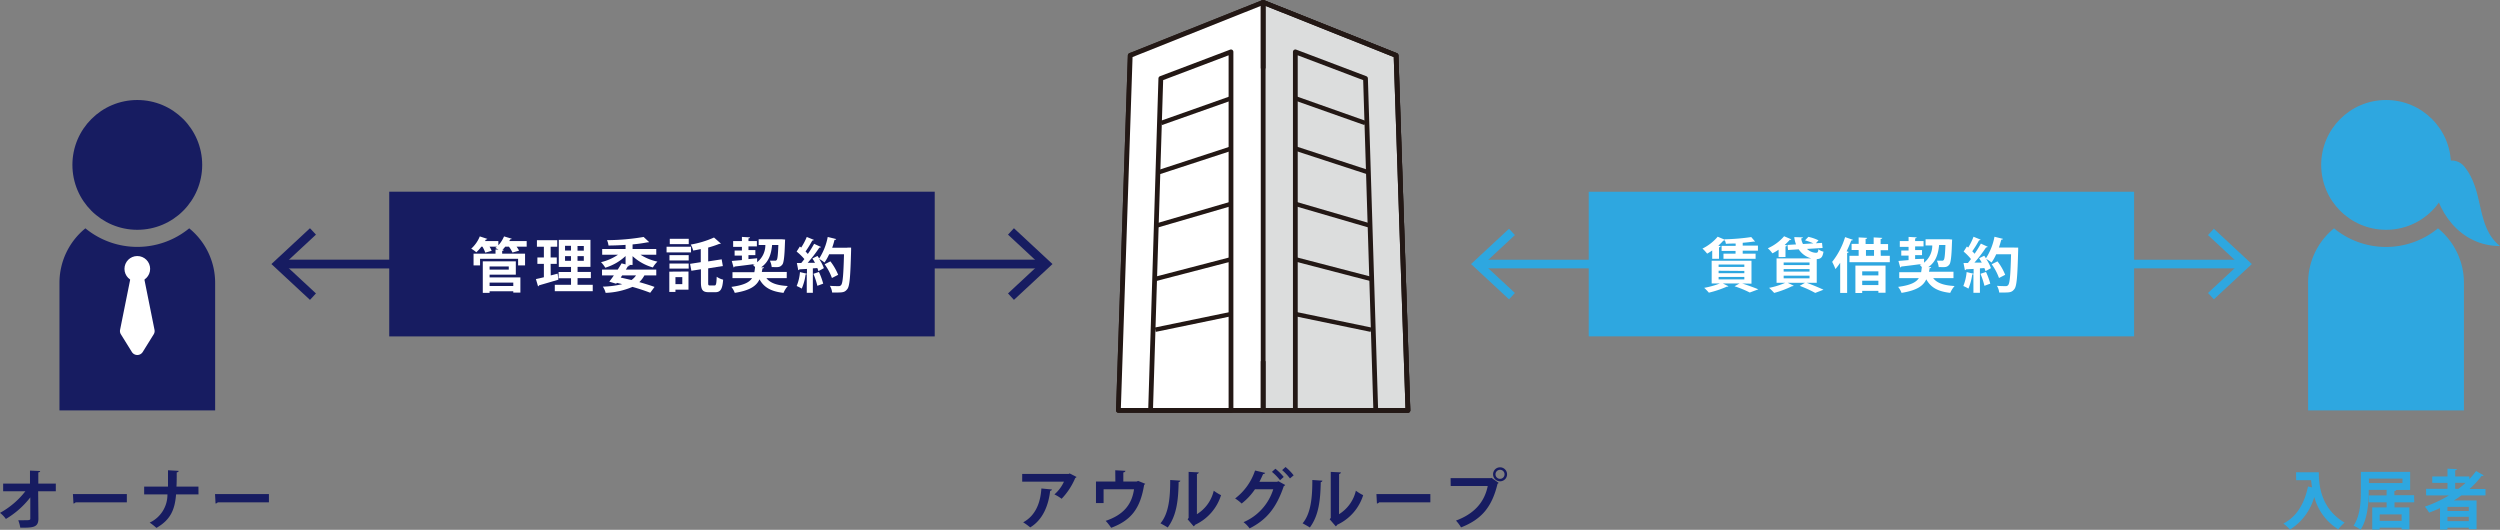<svg xmlns="http://www.w3.org/2000/svg" viewBox="0 0 492.71 104.41"><rect x="0" y="0" width="492.71" height="104.41" fill="#808080" stroke="none"/><defs><style>.cls-1,.cls-11{fill:#171c61;}.cls-2,.cls-5{fill:#fff;}.cls-3,.cls-9{fill:#2ea7e0;}.cls-10,.cls-12,.cls-4,.cls-7{fill:none;}.cls-4,.cls-5,.cls-6,.cls-7{stroke:#231815;stroke-linejoin:round;}.cls-4,.cls-5,.cls-6{stroke-linecap:round;stroke-width:0.94px;}.cls-6,.cls-8{fill:#dcdddd;}.cls-7{stroke-width:0.87px;}.cls-10,.cls-9{stroke:#2ea7e0;}.cls-10,.cls-11,.cls-12,.cls-9{stroke-miterlimit:10;}.cls-9{stroke-width:1.4px;}.cls-10{stroke-width:1.7px;}.cls-11,.cls-12{stroke:#171c61;}.cls-11{stroke-width:1.42px;}.cls-12{stroke-width:1.73px;}</style></defs><title>top-standard-fig3-1</title><g id="レイヤー_2" data-name="レイヤー 2"><g id="レイヤー_1-2" data-name="レイヤー 1"><path class="cls-1" d="M11,96.82H7.52l.05,5.35C7.6,104,6.46,104,4,104a8,8,0,0,0-.4-1.47c.33,0,.7,0,1,0,1.21,0,1.4,0,1.37-.39l0-4.11a17.15,17.15,0,0,1-4.81,4.25A5.32,5.32,0,0,0,0,101.08a16.2,16.2,0,0,0,5-4.26H.62V95.31H5.91l0-2.56,2,.08c0,.14-.1.24-.36.27l0,2.21H11Z"/><path class="cls-1" d="M14.37,97.37H25V99H14.91a.68.68,0,0,1-.43.24Z"/><path class="cls-1" d="M39.12,97.44H34.7c-.24,3-1.08,5-3.87,6.6A11,11,0,0,0,29.5,103,6.07,6.07,0,0,0,33,97.44H28.41V95.9h4.7c0-.46,0-1.88,0-3.22l2.1.12c0,.17-.14.26-.38.3,0,1,0,1.94-.05,2.8h4.33Z"/><path class="cls-1" d="M42.38,97.37H53V99H42.92a.68.68,0,0,1-.44.24Z"/><circle class="cls-1" cx="27.06" cy="32.5" r="12.79"/><path class="cls-1" d="M37.29,45a16.13,16.13,0,0,1-20.46,0,13.82,13.82,0,0,0-5.11,10.74V80.88H42.4V55.77A13.82,13.82,0,0,0,37.29,45Z"/><path class="cls-2" d="M30.29,65.89l-2.16,3.48a1.26,1.26,0,0,1-2.14,0l-2.16-3.48a1.21,1.21,0,0,1-.16-.91l2.16-10.73a1.26,1.26,0,0,1,2.46,0L30.45,65A1.21,1.21,0,0,1,30.29,65.89Z"/><circle class="cls-2" cx="27.06" cy="52.99" r="2.53"/><path class="cls-3" d="M452.52,93.08H457c0,2.43.34,7.13,5.08,9.92a7.51,7.51,0,0,0-1.24,1.33,10.87,10.87,0,0,1-4.74-6.39,11.06,11.06,0,0,1-4.79,6.43,8.24,8.24,0,0,0-1.29-1.19c2.6-1.32,4.15-3.92,4.85-7.3l.79.18c-.07-.5-.14-1-.18-1.42h-2.94Z"/><path class="cls-3" d="M475.81,99h-3.89v1h2.93v4.33h-1.53V104H469v.38h-1.47V100h2.83V99h-3.5V97.64h3.5V96.55h-3.53c0,1.52,0,5.47-1.61,7.86a6,6,0,0,0-1.37-.8c1.33-2,1.44-4.81,1.44-6.85V93H475v3.56h-3.69l.93,0c0,.12-.12.2-.35.24v.8h3.89Zm-8.94-4.67v.88h6.62v-.88Zm6.45,8.32v-1.27H469v1.27Z"/><path class="cls-3" d="M489.85,97.63h-4.73c-.48.35-1,.7-1.5,1h4.47v5.67h-1.53V104h-4.21v.38h-1.46v-4.24c-.7.32-1.43.63-2.15.89a8.59,8.59,0,0,0-.84-1.18,24.33,24.33,0,0,0,4.74-2.21h-4.49V96.34h4.21V95.16h-3V93.9h3V92.36l1.85.1c0,.13-.12.2-.33.25V93.9h2.8v.52A16.24,16.24,0,0,0,488,92.83l1.49.85a.29.29,0,0,1-.26.12.8.8,0,0,1-.15,0,18,18,0,0,1-2.38,2.57h3.16Zm-3.29,3.08V99.9h-4.21v.81Zm-4.21,2h4.21v-.86h-4.21Zm1.53-7.56v1.18h.65c.49-.38,1-.78,1.41-1.18Z"/><circle class="cls-3" cx="470.26" cy="32.5" r="12.79"/><path class="cls-3" d="M480.49,45A16.13,16.13,0,0,1,460,45a13.82,13.82,0,0,0-5.11,10.74V80.88H485.6V55.77A13.82,13.82,0,0,0,480.49,45Z"/><path class="cls-3" d="M479.32,34.44c.58,7.15,5.51,14.05,13.39,14.05-4.92-3.94-2.95-10.84-7.14-15.79C483.85,30.78,480.57,31.51,479.32,34.44Z"/><path class="cls-1" d="M212.17,94a.39.39,0,0,1-.25.19,13.49,13.49,0,0,1-2.69,4.11,8.64,8.64,0,0,0-1.42-.86,7.39,7.39,0,0,0,1.88-2.51h-8.23V93.41h9.16l.18-.11Zm-4.86,2.47c0,.13-.14.23-.34.27-.32,2.78-1.38,5.66-3.93,7.2a12.46,12.46,0,0,0-1.39-1c2.42-1.3,3.41-3.82,3.59-6.67Z"/><path class="cls-1" d="M219.8,92.68l2,.11c0,.14-.15.29-.41.32V94.9h2.62l.3-.12,1.4.57a.62.62,0,0,1-.22.2c-.75,4.6-2.51,7-6.5,8.47a10.77,10.77,0,0,0-1.08-1.37c3.53-1.18,5.16-3.24,5.59-6.23h-6v2.72H216V94.9h3.82Z"/><path class="cls-1" d="M232.62,94.73c0,.14-.13.25-.33.28-.06,3.65-.41,6.6-2.15,8.95-.37-.24-1-.59-1.43-.82,1.7-2,1.92-5.28,1.92-8.54Zm3.27,6.61a7.37,7.37,0,0,0,3.32-4.63,9.25,9.25,0,0,0,1.44.88,9.57,9.57,0,0,1-5.1,5.83.89.89,0,0,1-.3.31l-1.19-1.39.2-.27V93l2,.1a.39.39,0,0,1-.36.31Z"/><path class="cls-1" d="M253.29,95.58a.66.66,0,0,1-.28.24c-1.49,4.38-3.47,6.67-6.74,8.32a5.71,5.71,0,0,0-1.19-1.23,10.4,10.4,0,0,0,5.86-6.49h-3.6a12.39,12.39,0,0,1-2.63,2.82,8,8,0,0,0-1.29-1,11.4,11.4,0,0,0,3.93-5.51l2,.47a.43.43,0,0,1-.41.23c-.21.46-.5,1.1-.73,1.52h3.5l.24-.11Zm-1.93-3.2A10.78,10.78,0,0,1,253,94l-.72.64A10.25,10.25,0,0,0,250.68,93Zm2-.34a10.25,10.25,0,0,1,1.6,1.64l-.73.61a10.52,10.52,0,0,0-1.54-1.64Z"/><path class="cls-1" d="M260.63,94.73a.35.35,0,0,1-.33.28c-.07,3.65-.41,6.6-2.15,8.95-.37-.24-1-.59-1.43-.82,1.69-2,1.92-5.28,1.92-8.54Zm3.27,6.61a7.41,7.41,0,0,0,3.32-4.63,8.8,8.8,0,0,0,1.44.88,9.56,9.56,0,0,1-5.11,5.83.87.87,0,0,1-.29.31l-1.2-1.39.21-.27V93l2,.1a.37.37,0,0,1-.35.31Z"/><path class="cls-1" d="M271.27,97.37H281.9V99H271.81a.68.68,0,0,1-.44.24Z"/><path class="cls-1" d="M285.89,94.23h7.95l.11-.06,1.42,1a1.08,1.08,0,0,1-.23.18c-1.14,4.76-3.3,7.06-7.19,8.59a7.9,7.9,0,0,0-1-1.34c3.45-1.28,5.6-3.5,6.26-6.82h-7.3Zm9.74-2.13a1.38,1.38,0,1,1-1.37,1.38A1.37,1.37,0,0,1,295.63,92.1Zm.89,1.38a.88.88,0,0,0-.89-.89.89.89,0,1,0,0,1.78A.88.88,0,0,0,296.52,93.48Z"/><polygon class="cls-4" points="248.95 80.88 220.42 80.88 222.75 10.92 248.95 0.47 248.95 80.88"/><polygon class="cls-5" points="275.14 10.92 248.95 0.47 222.75 10.92 220.42 80.88 248.95 80.88 277.48 80.88 275.14 10.92"/><polygon class="cls-6" points="277.48 80.88 248.95 80.88 248.95 0.47 275.14 10.92 277.48 80.88"/><line class="cls-7" x1="228.85" y1="24.24" x2="248.95" y2="17.13"/><line class="cls-7" x1="248.95" y1="17.13" x2="269.04" y2="24.24"/><line class="cls-7" x1="228.4" y1="33.93" x2="248.99" y2="27.2"/><line class="cls-7" x1="269.58" y1="33.93" x2="248.99" y2="27.2"/><line class="cls-7" x1="227.69" y1="44.53" x2="248.95" y2="38.33"/><line class="cls-7" x1="248.95" y1="38.33" x2="270.21" y2="44.53"/><line class="cls-7" x1="227.69" y1="54.98" x2="248.95" y2="49.45"/><line class="cls-7" x1="248.95" y1="49.45" x2="270.21" y2="54.98"/><line class="cls-7" x1="227.69" y1="64.98" x2="248.95" y2="60.58"/><line class="cls-7" x1="248.95" y1="60.58" x2="270.21" y2="64.98"/><rect class="cls-2" x="242.74" y="13.49" width="6.27" height="57.69"/><rect class="cls-8" x="249.24" y="13.49" width="6.27" height="57.69"/><polygon class="cls-4" points="255.29 80.88 255.29 10.22 269.12 15.46 271.14 80.88 255.29 80.88"/><polygon class="cls-4" points="242.61 80.88 242.61 10.22 228.78 15.46 226.76 80.88 242.61 80.88"/><polygon class="cls-4" points="277.48 80.88 248.95 80.88 248.95 0.47 275.14 10.92 277.48 80.88"/><rect class="cls-9" x="313.81" y="38.49" width="106.09" height="27.1"/><path class="cls-2" d="M337.45,51V49.36q-.49.35-1,.63a8.31,8.31,0,0,0-.92-1,9.3,9.3,0,0,0,3-2.34l1.39.59,0-.08a42,42,0,0,0,5.22-.44l.76.89a.25.25,0,0,1-.16,0h-.11c-.6.09-1.36.17-2.17.24v.55h3v1h-3V50H346v1h-6.33V50h2.38v-.54H339.3v-1h2.77V48c-.65,0-1.3,0-1.92.06a3.81,3.81,0,0,0-.21-.72.35.35,0,0,1-.29.07,9.76,9.76,0,0,1-1,1l.44.12c0,.11-.11.19-.3.21V51Zm5.92,4.87h0c1.14.37,2.4.83,3.17,1.15l-1.69.63a20.17,20.17,0,0,0-3-1.23l1-.56h-3.32l1.12.55a.3.3,0,0,1-.22.09h-.11a20.56,20.56,0,0,1-3.53,1.18,10.32,10.32,0,0,0-.92-.95,16.75,16.75,0,0,0,3.08-.86h-1.61V51.39h7.85v4.52Zm-4.66-3.73v.47h5.07v-.47Zm0,1.22v.48h5.07V53.4Zm0,1.22v.49h5.07v-.49Z"/><path class="cls-2" d="M350.53,50.67V49.21a11.67,11.67,0,0,1-1.21.72,6.86,6.86,0,0,0-.91-1,9,9,0,0,0,3.21-2.37l1.43.61a.29.29,0,0,1-.31.09,10.33,10.33,0,0,1-1,1l.45.11c0,.09-.12.17-.3.2v2.08Zm7.52,5.06h-2c1.2.43,2.54,1,3.33,1.37l-1.63.63a22,22,0,0,0-3.06-1.39l1.05-.61h-3.43l1.2.58a.27.27,0,0,1-.21.1h-.12a19.56,19.56,0,0,1-3.52,1.32,12.54,12.54,0,0,0-1-1,14.58,14.58,0,0,0,3.19-1h-1.72v-4.8H357a4.29,4.29,0,0,1-2.5-1.79l-2.11.13-.1-1,1.68-.1a5.52,5.52,0,0,1-.35-1.44l1.69.05c0,.11-.11.19-.32.21a3.22,3.22,0,0,0,.35,1.1l2.06-.13a13,13,0,0,0-1.66-.59l.66-.69a8.36,8.36,0,0,1,2,.69l-.52.57,1.21-.07.11,1-3.07.19a2.68,2.68,0,0,0,1.75.76c.32,0,.44-.08.5-.7a2.41,2.41,0,0,0,1,.48c-.18,1.14-.52,1.43-1.33,1.47Zm-6.52-4v.51h5.1v-.51Zm0,1.3v.5h5.1v-.5Zm0,1.3v.52h5.1v-.52Z"/><path class="cls-2" d="M362.67,51.79a12.52,12.52,0,0,1-.93,1.24,13.67,13.67,0,0,0-.65-1.42,14.82,14.82,0,0,0,2.55-4.88l1.54.53a.3.3,0,0,1-.33.13c-.27.71-.57,1.43-.91,2.13l.4.13c0,.09-.12.17-.3.2v7.88h-1.37Zm8-1.38h1.78v1.26H364.5V50.41h1.81V49.27h-1.39V48.06h1.39V46.79l1.67.09c0,.12-.1.19-.3.21v1h1.59V46.79l1.69.09c0,.12-.11.19-.32.22v1h1.47v1.21h-1.47Zm-5,7.34v-5.4h5.94v5.34h-1.41v-.37h-3.19v.43Zm4.53-4.27h-3.19v.8h3.19Zm-3.19,2.7h3.19v-.85h-3.19Zm.74-6.91v1.14h1.59V49.27Z"/><path class="cls-2" d="M385,54.82h-4c.78,1,2.13,1.43,4.22,1.55a5.16,5.16,0,0,0-.86,1.35c-2.46-.28-3.84-1.07-4.72-2.67-.6,1.29-1.85,2.19-4.88,2.67a4.08,4.08,0,0,0-.67-1.18c2.39-.32,3.52-.87,4.08-1.72h-3.86V53.64h4.31a9.19,9.19,0,0,0,.14-1,3,3,0,0,0-.43-.44,2.7,2.7,0,0,0,.38-.17v0c-1.49.2-3,.39-4,.5a.23.23,0,0,1-.2.18l-.36-1.28,2-.17v-.88h-1.44v-1h1.44v-.72h-1.73V47.51h1.73v-.82l1.59.09c0,.1-.09.17-.3.21v.52h1.66v1.05h-1.66v.72h1.36v1h-1.36v.78L379.2,51v.77a4.28,4.28,0,0,0,1.62-3.39h-1.32V47.15H384l.74.06c-.07.61-.06,4.3-.54,4.91s-.82.54-2.11.51a3.9,3.9,0,0,0-.36-1.25c.4,0,.77,0,1,0a.37.37,0,0,0,.35-.15c.17-.2.26-1,.33-2.94h-1.24c-.18,1.69-.57,3.27-2.14,4.36l.57,0c0,.12-.13.2-.32.22,0,.24-.07.47-.11.69H385Z"/><path class="cls-2" d="M397,48.8l.75,0c0,.12,0,.31,0,.46-.14,5.28-.28,7.11-.74,7.7s-.79.69-2,.69l-1,0a3.15,3.15,0,0,0-.45-1.32c.74.06,1.4.06,1.71.06a.56.56,0,0,0,.5-.2c.34-.35.47-2.05.58-6.08h-2.93a9.19,9.19,0,0,1-.92,1.63,7.53,7.53,0,0,0-1.06-.72,8.4,8.4,0,0,1,.94,1.83l-1.07.59a5.81,5.81,0,0,0-.22-.61l-.88.06V57.7h-1.28V54c0,.07-.13.09-.24.08a10.39,10.39,0,0,1-.75,2.8,7.17,7.17,0,0,0-1-.51,9.58,9.58,0,0,0,.65-2.75l1.38.33V53l-1.5.08a.22.22,0,0,1-.22.16l-.27-1.4h.86c.19-.24.4-.5.61-.78A10.32,10.32,0,0,0,387,49.58l.64-1,.26.21a12,12,0,0,0,1.05-2.13l1.4.57a.31.31,0,0,1-.31.13,19.51,19.51,0,0,1-1.34,2.16,6.6,6.6,0,0,1,.46.49,21.6,21.6,0,0,0,1.24-2l1.36.63a.4.4,0,0,1-.34.12,25.65,25.65,0,0,1-2.3,3l1.46,0c-.17-.3-.35-.59-.52-.86l1-.5.34.5a11.86,11.86,0,0,0,1.68-4.24l1.66.41c0,.11-.14.17-.32.16-.13.51-.28,1-.46,1.55H397Zm-5.9,7.53a15.18,15.18,0,0,0-.78-2.37l1.09-.36a14.46,14.46,0,0,1,.84,2.3Zm2.57-4.82a11,11,0,0,1,1.52,2.65l-1.22.63a10.73,10.73,0,0,0-1.44-2.71Z"/><line class="cls-10" x1="291.77" y1="52.04" x2="319.96" y2="52.04"/><polygon class="cls-3" points="297.4 58.99 298.56 57.74 292.42 52.04 298.56 46.33 297.4 45.09 289.92 52.04 297.4 58.99"/><line class="cls-10" x1="441.95" y1="52.04" x2="413.76" y2="52.04"/><polygon class="cls-3" points="436.32 45.09 435.16 46.33 441.3 52.04 435.16 57.74 436.32 58.99 443.8 52.04 436.32 45.09"/><rect class="cls-11" x="77.42" y="38.49" width="106.09" height="27.1"/><path class="cls-2" d="M103.8,47.51v1.1h-2a4.76,4.76,0,0,1,.5.79l-1.3.37a6.37,6.37,0,0,0-.7-1.16h-.72a5.5,5.5,0,0,1-.56.62h.25c0,.12-.1.19-.3.21V50h4.51V52.3h-1.37V51h-7.5V52.3H93.33V50h4.33v-.82l.59,0-.63-.31.32-.26H96.48a4.93,4.93,0,0,1,.42.82l-1.26.36a6.44,6.44,0,0,0-.56-1.18h-.21a7.1,7.1,0,0,1-1,1.11,6.44,6.44,0,0,0-1-.71,6.55,6.55,0,0,0,1.69-2.42l1.49.49a.31.31,0,0,1-.29.12l-.17.31h2.63v.83a6,6,0,0,0,1.12-1.75l1.5.45c0,.1-.15.14-.29.12a3.84,3.84,0,0,1-.18.35Zm-7.31,6.62v.54h6.07v3h-1.4V57.4H96.49v.32H95.15V51.51h6.51v2.62Zm3.78-1.62H96.49v.62h3.78Zm.89,3.19H96.49v.66h4.67Z"/><path class="cls-2" d="M108.54,54.28l1.36-.35s0,0,.15,1.19c-1.39.41-2.87.85-3.81,1.11a.27.27,0,0,1-.2.2L105.62,55c.44-.09,1-.22,1.57-.36V52h-1.28V50.74h1.28V48.63h-1.37V47.34h4v1.29h-1.3v2.11h1.21V52h-1.21Zm5.28,1.85h3v1.26h-7.48V56.13h3.2V54.84h-2.45V53.61h2.45v-1h-2.41V47.27h6.24v5.32h-2.54v1h2.62v1.23h-2.62Zm-2.46-7.68v.92h1.17v-.92Zm0,2.95h1.17v-.92h-1.17Zm3.7-2v-.92h-1.24v.92Zm0,2v-.92h-1.24v.92Z"/><path class="cls-2" d="M126.23,50.2a10,10,0,0,0,3.34,1.36,5.5,5.5,0,0,0-.9,1.15,9.81,9.81,0,0,1-4-2.23v1.73h-1l.44.11c0,.11-.14.16-.35.14-.13.21-.27.45-.42.68h6v1.14H127a5.37,5.37,0,0,1-1,1.32c1.16.33,2.23.66,3,.95l-.85,1.15c-.91-.36-2.14-.77-3.5-1.16a14.81,14.81,0,0,1-5.29,1.18,3.92,3.92,0,0,0-.55-1.23,18,18,0,0,0,3.82-.49l-1.06-.26-.13.18-1.36-.41c.27-.35.59-.77.9-1.23h-2.33V53.14h3.09c.28-.43.54-.85.77-1.24l.78.21V50.46a10.08,10.08,0,0,1-4,2.3,5.56,5.56,0,0,0-.84-1.09,10,10,0,0,0,3.35-1.47h-3.12V49.07h4.61v-.81c-1.12.08-2.27.12-3.36.13a4.39,4.39,0,0,0-.29-1.06,43.89,43.89,0,0,0,7.21-.63l1.07,1a.27.27,0,0,1-.19.06h-.13a29.58,29.58,0,0,1-2.93.41v.91h4.67V50.2Zm-3.9,4.5,2.12.49a3.39,3.39,0,0,0,.9-.91h-2.73Z"/><path class="cls-2" d="M136.19,48.63v1.11h-4.82V48.63Zm-.5,4.88v3.58h-2.57v.45h-1.21v-4Zm-3.75-2.17V50.28h3.79v1.06Zm0,1.6v-1h3.79v1Zm3.8-5.88v1.06H132V47.06Zm-1.27,7.56h-1.35V56h1.35Zm5.1,1c0,.55,0,.64.36.64h.9c.3,0,.37-.34.42-1.72a3.86,3.86,0,0,0,1.27.58c-.14,1.82-.49,2.47-1.55,2.47h-1.29c-1.2,0-1.54-.45-1.54-2V53.07l-1.88.29L136,52l2.11-.33V49.09c-.5.1-1,.21-1.49.29a5.42,5.42,0,0,0-.48-1.18,19,19,0,0,0,4.58-1.39L142.07,48c-.06.07-.18.07-.33.07a19,19,0,0,1-2.17.72v2.73l2.66-.41.23,1.32-2.89.46Z"/><path class="cls-2" d="M155.05,54.82h-4c.79,1,2.13,1.43,4.22,1.55a4.88,4.88,0,0,0-.85,1.35c-2.47-.28-3.85-1.07-4.73-2.67-.6,1.29-1.85,2.19-4.88,2.67a4.08,4.08,0,0,0-.67-1.18c2.4-.32,3.52-.87,4.08-1.72h-3.86V53.64h4.31a9.19,9.19,0,0,0,.14-1,3,3,0,0,0-.43-.44,3.52,3.52,0,0,0,.39-.17v0c-1.5.2-3,.39-4,.5a.23.23,0,0,1-.19.18l-.36-1.28,2-.17v-.88h-1.44v-1h1.44v-.72h-1.73V47.51h1.73v-.82l1.6.09c0,.1-.1.17-.31.21v.52h1.66v1.05h-1.66v.72h1.36v1h-1.36v.78l1.71-.16v.77a4.28,4.28,0,0,0,1.62-3.39h-1.32V47.15H154l.74.06c-.07.61-.06,4.3-.54,4.91s-.82.54-2.11.51a3.9,3.9,0,0,0-.36-1.25c.41,0,.77,0,1,0a.39.39,0,0,0,.35-.15c.16-.2.25-1,.32-2.94h-1.23C152,50,151.56,51.6,150,52.69l.57,0c0,.12-.13.2-.32.22,0,.24-.07.47-.11.69h4.92Z"/><path class="cls-2" d="M167,48.8l.74,0c0,.12,0,.31,0,.46-.14,5.28-.28,7.11-.74,7.7s-.79.69-2,.69l-1,0a3.15,3.15,0,0,0-.45-1.32c.74.06,1.4.06,1.71.06a.56.56,0,0,0,.5-.2c.34-.35.47-2.05.58-6.08h-2.93a9.19,9.19,0,0,1-.92,1.63,7,7,0,0,0-1.06-.72,8.4,8.4,0,0,1,.94,1.83l-1.07.59a5.81,5.81,0,0,0-.22-.61l-.88.06V57.7H159V54a.22.22,0,0,1-.23.08,10.39,10.39,0,0,1-.76,2.8,7.17,7.17,0,0,0-1-.51,9,9,0,0,0,.65-2.75l1.38.33V53l-1.49.08a.25.25,0,0,1-.23.16l-.27-1.4h.86c.2-.24.41-.5.62-.78A11,11,0,0,0,157,49.58l.64-1,.26.21A12,12,0,0,0,159,46.7l1.4.57a.3.3,0,0,1-.31.13,21,21,0,0,1-1.33,2.16c.17.17.32.34.45.49a21.6,21.6,0,0,0,1.24-2l1.36.63a.38.38,0,0,1-.33.12,28,28,0,0,1-2.3,3l1.45,0c-.17-.3-.34-.59-.52-.86l1-.5.34.5a11.68,11.68,0,0,0,1.68-4.24l1.66.41c0,.11-.14.17-.32.16a15.16,15.16,0,0,1-.46,1.55H167Zm-5.91,7.53a15.18,15.18,0,0,0-.78-2.37l1.09-.36a14.46,14.46,0,0,1,.84,2.3Zm2.57-4.82a11.44,11.44,0,0,1,1.53,2.65l-1.23.63a10.73,10.73,0,0,0-1.44-2.71Z"/><line class="cls-12" x1="55.37" y1="52.04" x2="83.56" y2="52.04"/><polygon class="cls-1" points="61.09 59.1 62.27 57.83 56.03 52.04 62.27 46.24 61.09 44.98 53.49 52.04 61.09 59.1"/><line class="cls-12" x1="205.55" y1="52.04" x2="177.36" y2="52.04"/><polygon class="cls-1" points="199.83 44.98 198.66 46.24 204.89 52.04 198.66 57.83 199.83 59.1 207.43 52.04 199.83 44.98"/></g></g></svg>